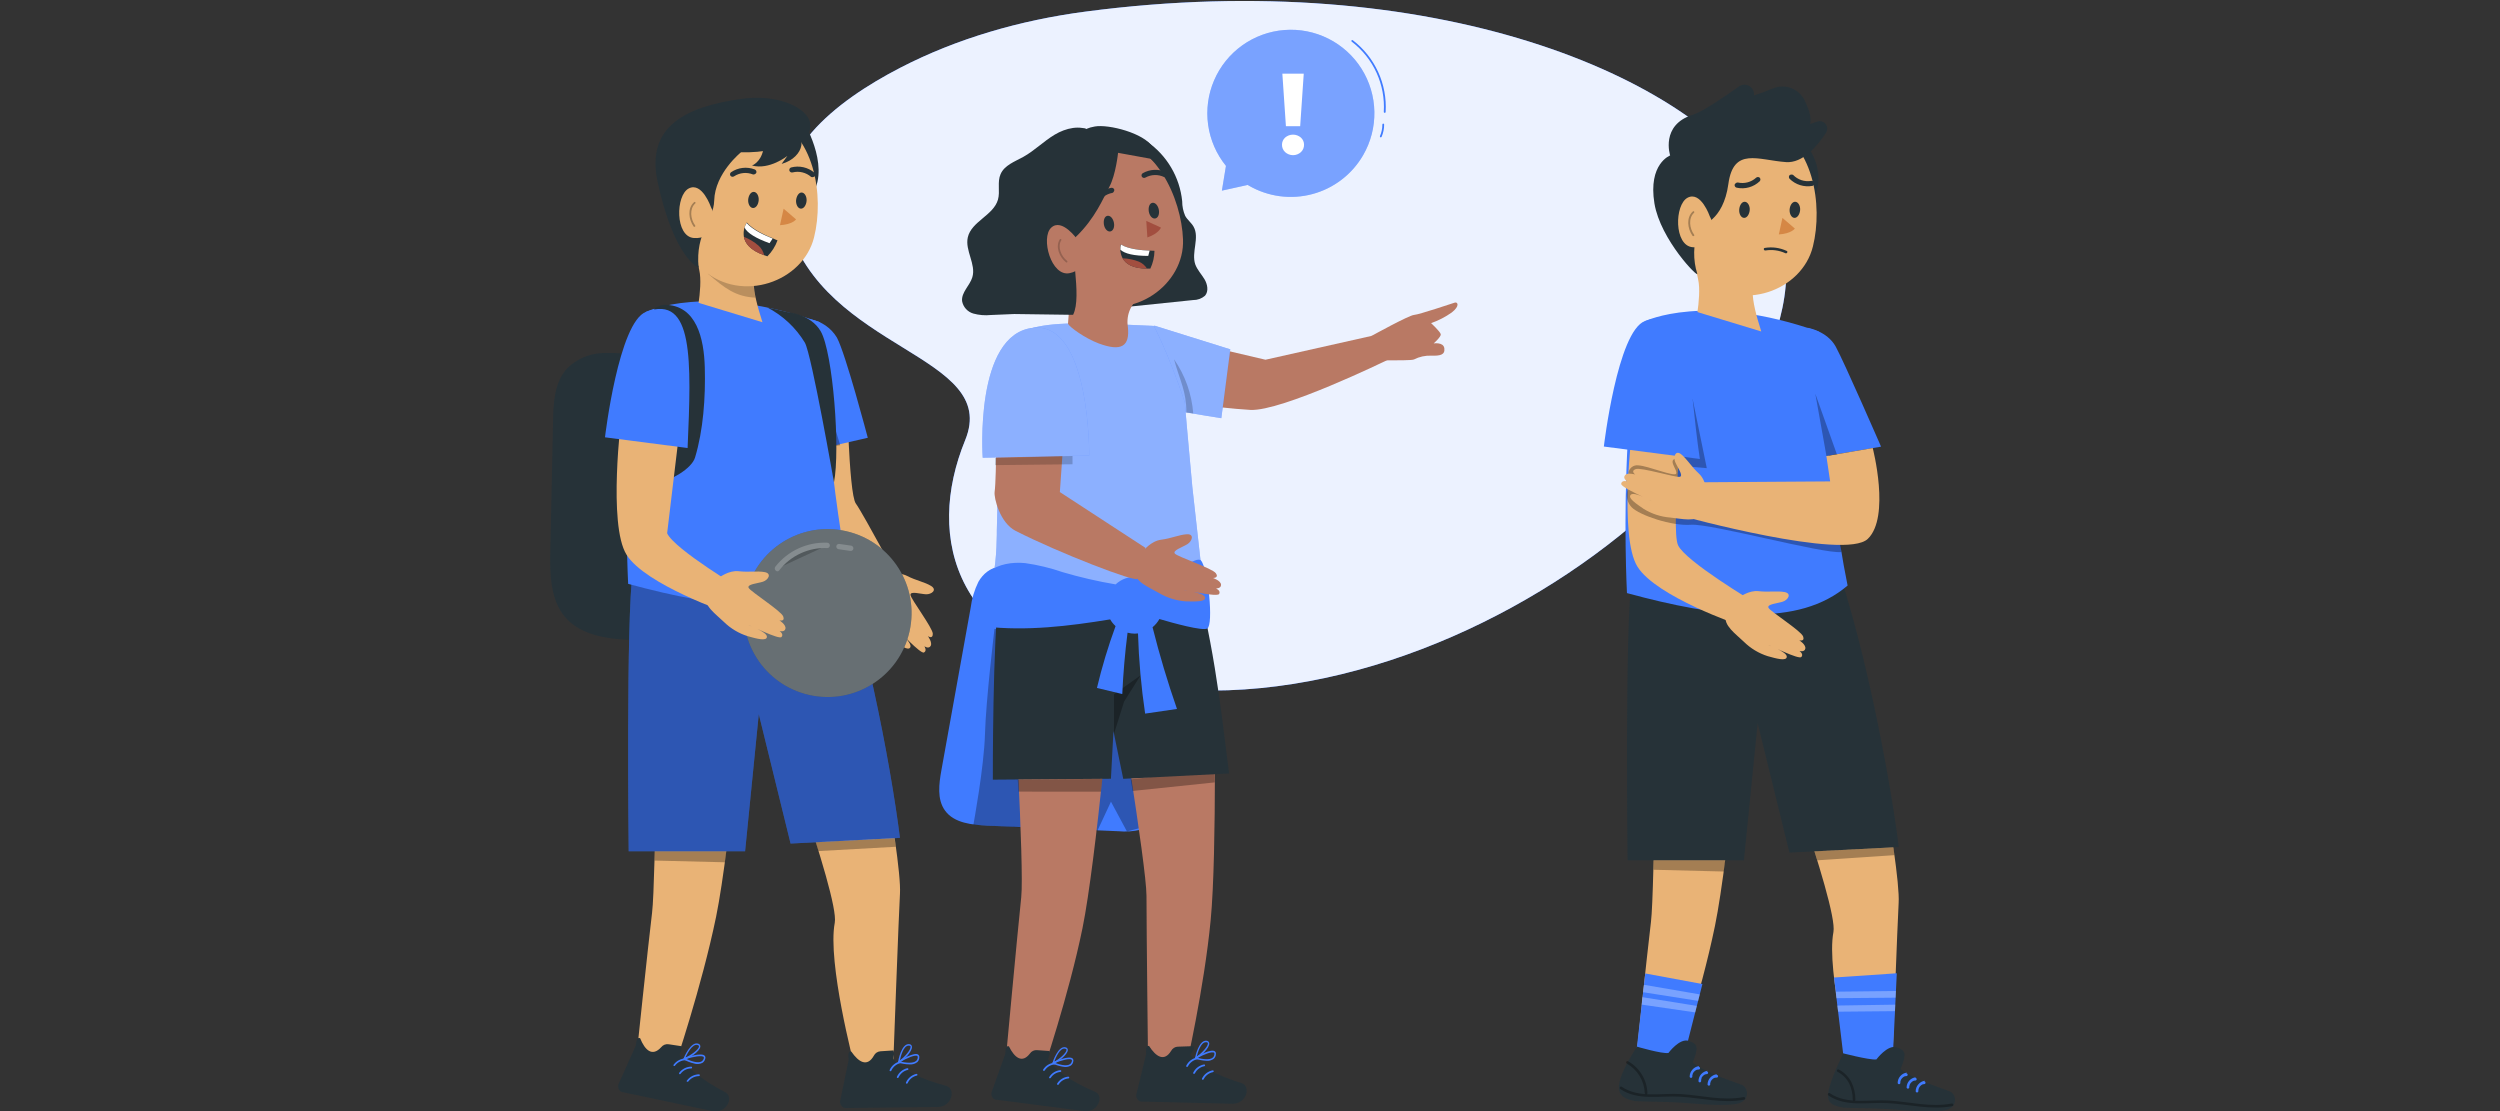 <svg width="252" height="112" viewBox="0 0 252 112" fill="none" xmlns="http://www.w3.org/2000/svg">
<rect x="0" y="0" width="252" height="112" fill="#333333" stroke="none"/>
<g clip-path="url(#clip0_28_1385)">
<path d="M109.401 1.172C102.801 2.041 96.439 3.895 90.793 6.806C84.143 10.233 77.341 15.576 79.354 22.562C83.06 35.46 100.839 35.696 97.29 44.368C93.269 54.191 95.965 65.713 114.007 68.92C148.28 75.003 189.699 39.393 178.064 19.823C170.821 7.65 144.44 -3.455 109.401 1.172Z" fill="#407BFF"/>
<path opacity="0.9" d="M109.401 1.172C102.801 2.041 96.439 3.895 90.793 6.806C84.143 10.233 77.341 15.576 79.354 22.562C83.06 35.46 100.839 35.696 97.29 44.368C93.269 54.191 95.965 65.713 114.007 68.92C148.28 75.003 189.699 39.393 178.064 19.823C170.821 7.65 144.44 -3.455 109.401 1.172Z" fill="white"/>
<path d="M137.404 15.642C138.173 14.314 138.565 12.801 138.537 11.267C138.509 9.732 138.063 8.234 137.245 6.935C136.428 5.636 135.271 4.585 133.899 3.896C132.528 3.207 130.994 2.906 129.464 3.026C127.934 3.145 126.465 3.68 125.217 4.574C123.969 5.467 122.989 6.685 122.383 8.095C121.777 9.505 121.568 11.053 121.778 12.574C121.988 14.094 122.61 15.528 123.577 16.721L123.167 19.216L125.773 18.64C125.814 18.663 125.854 18.689 125.892 18.716C126.85 19.27 127.907 19.63 129.004 19.776C130.101 19.921 131.216 19.849 132.285 19.564C133.354 19.279 134.356 18.785 135.234 18.112C136.113 17.439 136.85 16.6 137.404 15.642Z" fill="#407BFF"/>
<path d="M139.568 11.371C139.556 11.37 139.545 11.367 139.534 11.362C139.524 11.356 139.514 11.349 139.507 11.34C139.499 11.331 139.493 11.32 139.49 11.309C139.486 11.298 139.485 11.286 139.486 11.274C139.569 9.919 139.317 8.565 138.753 7.33C138.188 6.095 137.329 5.019 136.25 4.195C136.231 4.181 136.218 4.159 136.215 4.136C136.211 4.112 136.218 4.088 136.232 4.069C136.246 4.05 136.267 4.037 136.291 4.034C136.315 4.031 136.339 4.037 136.358 4.051C137.461 4.893 138.341 5.994 138.919 7.256C139.497 8.518 139.756 9.903 139.672 11.288C139.672 11.301 139.668 11.313 139.662 11.324C139.657 11.335 139.648 11.345 139.639 11.353C139.629 11.361 139.617 11.366 139.605 11.369C139.593 11.373 139.581 11.373 139.568 11.371Z" fill="#407BFF"/>
<path d="M139.18 13.845C139.168 13.848 139.156 13.848 139.144 13.845C139.123 13.835 139.106 13.817 139.097 13.795C139.089 13.773 139.089 13.748 139.097 13.726C139.26 13.354 139.344 12.953 139.342 12.547C139.342 12.523 139.351 12.5 139.368 12.483C139.385 12.466 139.408 12.457 139.432 12.457C139.456 12.457 139.478 12.466 139.495 12.483C139.512 12.5 139.522 12.523 139.522 12.547C139.524 12.977 139.436 13.404 139.263 13.798C139.255 13.813 139.243 13.825 139.228 13.834C139.214 13.842 139.197 13.846 139.18 13.845Z" fill="#407BFF"/>
<g opacity="0.3">
<path d="M137.404 15.642C138.173 14.314 138.565 12.801 138.537 11.267C138.509 9.732 138.063 8.234 137.245 6.935C136.428 5.636 135.271 4.585 133.899 3.896C132.528 3.207 130.994 2.906 129.464 3.026C127.934 3.145 126.465 3.68 125.217 4.574C123.969 5.467 122.989 6.685 122.383 8.095C121.777 9.505 121.568 11.053 121.778 12.574C121.988 14.094 122.61 15.528 123.577 16.721L123.167 19.216L125.773 18.64C125.814 18.663 125.854 18.689 125.892 18.716C126.85 19.27 127.907 19.63 129.004 19.776C130.101 19.921 131.216 19.849 132.285 19.564C133.354 19.279 134.356 18.785 135.234 18.112C136.113 17.439 136.85 16.6 137.404 15.642Z" fill="white"/>
</g>
<path d="M129.545 15.337C129.441 15.242 129.359 15.126 129.304 14.997C129.249 14.868 129.222 14.729 129.225 14.589C129.224 14.454 129.251 14.32 129.305 14.196C129.359 14.072 129.438 13.961 129.538 13.87C129.759 13.677 130.042 13.571 130.336 13.571C130.629 13.571 130.913 13.677 131.134 13.87C131.233 13.961 131.313 14.072 131.367 14.196C131.421 14.32 131.448 14.454 131.447 14.589C131.449 14.729 131.423 14.868 131.368 14.997C131.314 15.125 131.233 15.241 131.13 15.337C130.913 15.533 130.63 15.642 130.338 15.642C130.045 15.642 129.762 15.533 129.545 15.337ZM129.261 7.427H131.418L131.058 12.719H129.62L129.261 7.427Z" fill="white"/>
<path d="M187.428 65.955C187.453 66.034 191.624 87.289 191.383 91.028C191.282 92.545 190.703 108.213 190.703 108.213L186.774 108.274C186.774 108.274 184.049 97.931 184.811 93.944C185.314 91.305 177.699 70.769 177.696 70.751L187.428 65.955Z" fill="#E9B376"/>
<path d="M191.196 98.106L190.736 107.766L185.886 107.011L184.868 98.534L191.196 98.106Z" fill="#407BFF"/>
<path d="M196.523 110.007C194.963 109.439 192.777 108.702 191.58 107.753C192.216 106.21 192.094 105.865 191.177 105.57C190.261 105.275 189.139 106.793 189.139 106.793C188.42 106.882 185.335 106.048 185.784 106.178C183.588 110.916 183.937 111.294 185.813 111.65C187.442 111.725 188.222 111.682 190.275 111.794C191.533 111.869 194.01 112.135 195.75 111.966C197.491 111.797 197.232 110.262 196.523 110.007Z" fill="#263238"/>
<path opacity="0.3" d="M185.041 99.961L191.109 99.893L191.084 100.565L185.116 100.616L185.041 99.961Z" fill="white"/>
<path opacity="0.3" d="M185.188 101.359L191.041 101.27L191.009 101.924L185.281 101.978L185.188 101.359Z" fill="white"/>
<path d="M194.032 108.936C193.776 108.969 193.541 109.098 193.374 109.295C193.202 109.484 193.105 109.73 193.101 109.985C193.101 110.022 193.115 110.056 193.141 110.082C193.167 110.108 193.201 110.122 193.238 110.122C193.273 110.121 193.307 110.106 193.332 110.081C193.357 110.055 193.371 110.021 193.371 109.985C193.369 109.96 193.369 109.935 193.371 109.91C193.371 109.87 193.371 109.91 193.371 109.91C193.371 109.949 193.371 109.881 193.371 109.867C193.381 109.818 193.396 109.77 193.414 109.723V109.705C193.418 109.691 193.424 109.678 193.432 109.665L193.468 109.601L193.511 109.536C193.517 109.525 193.526 109.515 193.536 109.507C193.568 109.468 193.605 109.432 193.644 109.399L193.676 109.378L193.741 109.335L193.806 109.302H193.842L193.921 109.277H193.957H193.978C194.01 109.272 194.039 109.255 194.06 109.231C194.081 109.206 194.093 109.175 194.093 109.142C194.093 109.11 194.081 109.079 194.06 109.054C194.039 109.029 194.01 109.013 193.978 109.007L194.032 108.936Z" fill="#407BFF"/>
<path d="M193.112 108.586C192.858 108.617 192.623 108.739 192.453 108.929C192.282 109.12 192.187 109.366 192.184 109.622C192.189 109.654 192.206 109.683 192.23 109.704C192.255 109.725 192.286 109.736 192.319 109.736C192.351 109.736 192.383 109.725 192.407 109.704C192.432 109.683 192.448 109.654 192.454 109.622C192.452 109.597 192.452 109.571 192.454 109.546C192.454 109.507 192.454 109.546 192.454 109.546C192.452 109.532 192.452 109.518 192.454 109.503C192.464 109.454 192.479 109.406 192.497 109.359V109.341L192.518 109.302C192.528 109.278 192.54 109.255 192.554 109.234L192.598 109.172C192.608 109.165 192.616 109.155 192.623 109.144C192.659 109.108 192.695 109.072 192.734 109.039C192.767 109.014 192.774 109.007 192.734 109.039L192.767 109.018L192.828 108.978L192.896 108.942H192.932L193.007 108.921H193.047H193.065C193.101 108.92 193.135 108.905 193.161 108.88C193.186 108.854 193.201 108.82 193.202 108.784C193.202 108.719 193.14 108.64 193.065 108.651L193.112 108.586Z" fill="#407BFF"/>
<path d="M192.216 108.119C191.962 108.146 191.727 108.268 191.558 108.461C191.385 108.651 191.288 108.898 191.285 109.155C191.287 109.19 191.302 109.223 191.327 109.248C191.353 109.273 191.386 109.287 191.422 109.288C191.457 109.288 191.491 109.274 191.516 109.249C191.541 109.224 191.555 109.19 191.555 109.155C191.555 109.129 191.555 109.104 191.555 109.079C191.555 109.04 191.555 109.054 191.555 109.079C191.557 109.065 191.557 109.05 191.555 109.036C191.565 108.986 191.58 108.936 191.598 108.889C191.605 108.876 191.611 108.862 191.616 108.849L191.652 108.784L191.695 108.723L191.72 108.694C191.753 108.657 191.789 108.622 191.828 108.59L191.86 108.569L191.925 108.529L191.99 108.493H192.026L192.105 108.471H192.141H192.162C192.198 108.47 192.231 108.455 192.256 108.429C192.28 108.404 192.295 108.37 192.295 108.335C192.295 108.27 192.238 108.191 192.162 108.202L192.216 108.119Z" fill="#407BFF"/>
<path opacity="0.3" d="M196.729 111.236C194.633 111.639 192.544 111.074 190.448 110.934C188.46 110.801 186.213 111.387 184.444 110.194C184.3 110.096 184.163 110.33 184.307 110.427C186.083 111.624 188.284 111.082 190.282 111.193C192.461 111.315 194.618 111.912 196.801 111.499C196.973 111.466 196.901 111.204 196.729 111.236Z" fill="black"/>
<path opacity="0.3" d="M185.238 108.039C185.73 108.305 186.133 108.711 186.396 109.204C186.638 109.717 186.761 110.277 186.755 110.844C186.755 111.016 187.032 111.016 187.025 110.844C187.025 110.228 186.885 109.621 186.615 109.068C186.331 108.533 185.895 108.095 185.36 107.809C185.209 107.723 185.073 107.957 185.224 108.039H185.238Z" fill="black"/>
<path opacity="0.3" d="M190.962 86.199C190.962 86.148 190.854 85.415 190.854 85.415C190.854 85.415 182.895 85.803 182.895 85.811C182.895 85.818 183.179 86.72 183.179 86.72L190.962 86.199Z" fill="black"/>
<path d="M176.103 65.955C176.103 65.955 174.305 86.34 172.867 93.34C171.429 100.339 168.675 108.493 168.675 108.493L164.807 107.774C164.807 107.774 166.033 96.076 166.417 92.933C166.802 89.791 166.935 67.188 166.935 67.188L176.103 65.955Z" fill="#E9B376"/>
<path d="M169.592 107.091L171.407 99.962L171.605 99.192L165.842 98.124L164.907 106.361L169.592 107.091Z" fill="#407BFF"/>
<path d="M175.564 109.352C174.003 108.787 171.818 108.05 170.62 107.101C171.257 105.555 171.131 105.214 170.214 104.919C169.297 104.624 168.179 106.138 168.179 106.138C167.55 106.253 165.005 105.501 165.005 105.501C162.24 109.862 162.977 110.643 164.854 110.998C166.482 111.074 167.262 111.027 169.312 111.139C170.57 111.214 173.051 111.498 174.787 111.315C176.524 111.131 176.254 109.611 175.564 109.352Z" fill="#263238"/>
<path opacity="0.3" d="M165.713 99.268L171.339 100.235L171.174 100.889L165.626 100.015L165.713 99.268Z" fill="white"/>
<path opacity="0.3" d="M165.55 100.515L171.044 101.395L170.879 102.05L165.468 101.262L165.55 100.515Z" fill="white"/>
<path d="M173.047 108.284C172.793 108.315 172.559 108.437 172.388 108.627C172.217 108.818 172.122 109.064 172.119 109.32C172.124 109.352 172.141 109.381 172.166 109.402C172.19 109.423 172.222 109.434 172.254 109.434C172.286 109.434 172.318 109.423 172.342 109.402C172.367 109.381 172.384 109.352 172.389 109.32C172.387 109.294 172.387 109.269 172.389 109.244C172.389 109.205 172.389 109.244 172.389 109.244C172.387 109.23 172.387 109.215 172.389 109.201C172.399 109.152 172.414 109.104 172.432 109.057V109.039L172.453 109C172.464 108.976 172.476 108.953 172.489 108.931L172.533 108.87L172.554 108.841C172.59 108.805 172.626 108.77 172.666 108.737C172.698 108.712 172.705 108.705 172.666 108.737L172.698 108.716L172.759 108.676L172.827 108.644H172.863L172.942 108.622H172.978H173.047C173.083 108.621 173.117 108.607 173.142 108.581C173.168 108.556 173.182 108.521 173.183 108.486C173.183 108.421 173.122 108.342 173.047 108.352V108.284Z" fill="#407BFF"/>
<path d="M172.134 107.932C171.881 107.964 171.647 108.086 171.477 108.276C171.307 108.466 171.211 108.712 171.207 108.967C171.207 109.003 171.22 109.037 171.245 109.062C171.27 109.088 171.304 109.103 171.34 109.104C171.376 109.103 171.41 109.088 171.435 109.063C171.461 109.037 171.475 109.003 171.476 108.967V108.892C171.474 108.877 171.474 108.863 171.476 108.848C171.484 108.799 171.498 108.751 171.516 108.705V108.687C171.518 108.674 171.518 108.66 171.516 108.647L171.555 108.582C171.566 108.56 171.581 108.539 171.598 108.521L171.624 108.492C171.657 108.455 171.693 108.42 171.731 108.388L171.76 108.367L171.825 108.327L171.893 108.291H171.926L172.005 108.27H172.044C172.08 108.27 172.114 108.256 172.14 108.231C172.165 108.206 172.18 108.172 172.181 108.137C172.181 108.072 172.12 107.993 172.044 108L172.134 107.932Z" fill="#407BFF"/>
<path d="M171.25 107.465C170.993 107.499 170.759 107.627 170.592 107.824C170.419 108.014 170.322 108.259 170.318 108.515C170.318 108.551 170.333 108.586 170.358 108.611C170.384 108.637 170.419 108.651 170.455 108.651C170.491 108.65 170.524 108.636 170.549 108.61C170.574 108.584 170.588 108.55 170.588 108.515C170.586 108.49 170.586 108.464 170.588 108.439C170.588 108.403 170.588 108.439 170.588 108.439C170.588 108.475 170.588 108.41 170.588 108.396C170.599 108.347 170.613 108.299 170.631 108.252V108.234C170.636 108.22 170.642 108.207 170.649 108.195L170.685 108.13L170.728 108.065C170.735 108.054 170.743 108.044 170.753 108.036C170.785 107.997 170.821 107.962 170.861 107.932C170.861 107.932 170.894 107.907 170.861 107.932L170.894 107.911L170.958 107.871L171.023 107.835H171.059L171.138 107.81H171.174H171.25C171.282 107.805 171.311 107.788 171.332 107.764C171.353 107.739 171.364 107.708 171.364 107.675C171.364 107.643 171.353 107.611 171.332 107.587C171.311 107.562 171.282 107.546 171.25 107.54V107.465Z" fill="#407BFF"/>
<path opacity="0.3" d="M175.751 110.586C173.655 110.988 171.562 110.424 169.47 110.284C167.478 110.151 165.235 110.737 163.466 109.543C163.322 109.446 163.185 109.68 163.329 109.777C165.105 110.974 167.305 110.431 169.304 110.543C171.483 110.665 173.64 111.262 175.823 110.845C175.995 110.812 175.92 110.553 175.751 110.586Z" fill="black"/>
<path opacity="0.3" d="M163.976 107.206C164.508 107.506 164.955 107.937 165.273 108.459C165.59 108.981 165.769 109.576 165.792 110.186C165.792 110.359 166.069 110.359 166.062 110.186C166.038 109.528 165.847 108.887 165.505 108.324C165.163 107.762 164.683 107.296 164.109 106.972C163.958 106.889 163.822 107.123 163.976 107.206Z" fill="black"/>
<path opacity="0.3" d="M173.766 87.849C173.766 87.798 173.917 86.72 173.917 86.72C173.917 86.72 166.676 86.72 166.68 86.72V87.672L173.766 87.849Z" fill="black"/>
<path d="M184.397 54.906C187.604 63.175 190.452 77.786 191.397 85.386L180.374 85.943L177.171 72.892L175.787 86.72H164.059C164.059 86.72 163.771 63.149 164.483 58.375C165.195 53.6 167.198 53.752 167.198 53.752L184.397 54.906Z" fill="#263238"/>
<path d="M186.238 59.022C181.295 63.264 173.176 62.283 163.998 59.784C163.998 59.784 163.61 52.414 164.088 44.296C164.242 41.65 164.465 38.734 164.807 35.667C164.911 34.643 165.048 33.082 165.828 32.374C165.828 32.374 171.922 29.401 183.333 33.431C183.322 33.413 184.106 48.603 186.238 59.022Z" fill="#407BFF"/>
<path opacity="0.3" d="M170.62 40.237L172.044 47.191L165.378 46.615V45.493L170.62 40.237Z" fill="black"/>
<path d="M170.091 24.292C170.579 25.543 170.941 26.841 171.17 28.164C171.382 29.063 171.238 30.544 171.102 31.457L177.537 33.413C176.502 30.156 176.121 28.049 177.897 26.676C180.302 24.767 170.091 24.292 170.091 24.292Z" fill="#E9B376"/>
<path d="M182.254 14.851C182.254 14.851 184.347 17.483 182.636 20.398C180.924 23.314 177.994 16.002 177.994 16.002L182.254 14.851Z" fill="#263238"/>
<path d="M168.589 18.806C169.002 23.279 168.984 25.914 171.58 28.154C175.481 31.523 181.646 29.333 182.743 24.835C183.753 20.794 182.901 14.168 177.933 12.496C172.964 10.825 168.179 14.348 168.589 18.806Z" fill="#E9B376"/>
<path d="M175.312 21.122C175.283 21.571 175.502 21.952 175.801 21.963C176.099 21.974 176.336 21.603 176.372 21.179C176.408 20.755 176.174 20.352 175.88 20.338C175.585 20.323 175.348 20.676 175.312 21.122Z" fill="#263238"/>
<path d="M180.392 21.125C180.367 21.571 180.59 21.952 180.881 21.963C181.172 21.973 181.42 21.603 181.453 21.175C181.485 20.747 181.259 20.355 180.967 20.338C180.676 20.32 180.424 20.675 180.392 21.125Z" fill="#263238"/>
<path d="M174.945 18.483C174.902 18.516 174.869 18.561 174.851 18.612C174.845 18.647 174.846 18.682 174.853 18.716C174.861 18.75 174.875 18.783 174.895 18.812C174.915 18.84 174.941 18.865 174.97 18.884C175 18.903 175.033 18.915 175.067 18.922C175.476 19.01 175.901 18.997 176.304 18.883C176.707 18.77 177.076 18.559 177.379 18.271C177.425 18.222 177.45 18.158 177.45 18.091C177.45 18.024 177.425 17.96 177.379 17.911C177.329 17.868 177.265 17.844 177.199 17.844C177.133 17.844 177.069 17.868 177.019 17.911C176.772 18.136 176.474 18.297 176.151 18.381C175.828 18.465 175.489 18.469 175.164 18.393C175.123 18.391 175.082 18.398 175.045 18.414C175.007 18.429 174.973 18.453 174.945 18.483Z" fill="#263238"/>
<path d="M180.536 17.598C180.482 17.606 180.432 17.627 180.388 17.66C180.344 17.709 180.32 17.773 180.32 17.839C180.32 17.906 180.344 17.97 180.388 18.019C180.686 18.316 181.05 18.536 181.451 18.661C181.851 18.786 182.276 18.813 182.689 18.738C182.723 18.731 182.754 18.717 182.782 18.698C182.81 18.678 182.834 18.653 182.853 18.625C182.871 18.596 182.883 18.564 182.889 18.53C182.895 18.497 182.895 18.462 182.887 18.429C182.869 18.363 182.826 18.306 182.767 18.27C182.708 18.234 182.638 18.221 182.571 18.235C182.241 18.289 181.903 18.263 181.586 18.159C181.268 18.054 180.981 17.874 180.748 17.634C180.717 17.614 180.682 17.601 180.646 17.595C180.609 17.588 180.572 17.59 180.536 17.598Z" fill="#263238"/>
<path d="M179.669 21.962L180.924 23.041C180.924 23.041 180.564 23.555 179.306 23.631L179.669 21.962Z" fill="#D58745"/>
<path d="M168.351 15.671C168.351 15.671 167.341 12.59 170.649 11.562C171.641 11.256 173.902 9.703 175.276 8.722C175.426 8.612 175.606 8.549 175.792 8.539C175.978 8.529 176.163 8.574 176.324 8.667C176.485 8.76 176.616 8.898 176.701 9.064C176.785 9.23 176.82 9.417 176.8 9.602V9.62C177.462 9.409 178.112 9.17 178.752 8.901C179.333 8.665 179.982 8.66 180.567 8.886C181.152 9.111 181.63 9.551 181.902 10.117C182.326 10.972 182.646 11.914 182.455 12.504L183.174 12.256C183.324 12.203 183.486 12.198 183.638 12.243C183.79 12.287 183.925 12.378 184.023 12.502C184.12 12.627 184.177 12.779 184.184 12.937C184.191 13.095 184.149 13.252 184.062 13.384C183.153 14.78 181.7 16.462 180.029 16.34C177.203 16.139 174.733 14.794 174.219 18.547C173.705 22.301 171.436 22.757 171.436 22.757L171.188 23.311C170.641 24.526 170.663 26.306 171.08 27.571C171.26 28.129 167.373 24.17 166.766 20.503C166.115 16.498 168.351 15.671 168.351 15.671Z" fill="#263238"/>
<path d="M172.346 21.804C172.346 21.804 171.461 19.237 170.12 19.924C168.779 20.611 168.722 24.777 170.631 24.921C172.54 25.065 173.108 23.192 172.346 21.804Z" fill="#E9B376"/>
<path opacity="0.3" d="M170.671 23.8C170.656 23.8 170.642 23.796 170.63 23.789C170.617 23.782 170.607 23.772 170.599 23.76C170.092 23.041 169.962 21.923 170.635 21.316C170.643 21.307 170.653 21.3 170.664 21.295C170.675 21.291 170.687 21.288 170.699 21.288C170.712 21.288 170.723 21.291 170.735 21.295C170.746 21.3 170.756 21.307 170.764 21.316C170.781 21.333 170.79 21.356 170.79 21.38C170.79 21.404 170.781 21.428 170.764 21.445C170.182 21.97 170.29 23.009 170.764 23.652C170.781 23.669 170.79 23.692 170.79 23.715C170.79 23.739 170.781 23.762 170.764 23.778C170.751 23.789 170.736 23.796 170.72 23.8C170.704 23.804 170.687 23.804 170.671 23.8Z" fill="black"/>
<path d="M180.1 25.292C179.411 24.97 178.64 24.864 177.889 24.99C177.717 25.019 177.789 25.278 177.958 25.249C178.639 25.138 179.337 25.234 179.964 25.523C180.122 25.598 180.258 25.364 180.1 25.292Z" fill="#263238"/>
<path d="M169.711 40.536C169.711 40.536 168.413 53.328 169.143 54.949C169.872 56.57 176.862 60.73 176.862 60.73L175.337 63.013C175.337 63.013 166.939 60.155 165.051 57.113C163.164 54.072 164.537 43.16 164.537 43.16L169.711 40.536Z" fill="#E9B376"/>
<path d="M165.817 32.356C170.613 30.591 170.153 38.447 171.346 46.266L161.668 45.012C161.668 45.012 163.034 33.385 165.817 32.356Z" fill="#407BFF"/>
<path d="M175.283 60.241C175.283 60.241 176.258 59.472 177.272 59.591C178.285 59.709 179.137 59.54 179.885 59.68C180.633 59.821 180.245 60.471 179.706 60.648C179.166 60.824 178.073 60.896 178.267 61.27C178.462 61.643 181.539 63.585 181.751 64.146C181.963 64.707 181.363 64.538 181.363 64.538C181.363 64.538 182.05 64.976 181.978 65.372C181.906 65.767 181.388 65.62 181.388 65.62C181.388 65.62 181.841 65.929 181.579 66.224C181.316 66.519 178.379 65.012 178.228 65.023C178.228 65.023 180.108 65.688 180.108 66.188C180.108 66.688 179.03 66.375 178.185 66.141C177.278 65.853 176.453 65.354 175.776 64.685C174.971 63.905 173.673 63.02 173.978 62.025C174.253 61.328 174.702 60.714 175.283 60.241Z" fill="#E9B376"/>
<path d="M182.214 33.04C182.214 33.04 184.174 33.363 185.04 34.938C185.907 36.513 189.61 45.023 189.61 45.023L184.095 45.968L182.214 33.04Z" fill="#407BFF"/>
<path opacity="0.3" d="M164.077 49.312C163.969 49.624 163.95 49.96 164.021 50.283C164.092 50.606 164.251 50.903 164.48 51.142C165.278 51.94 168.517 53.047 170.458 52.896C172.4 52.745 183.761 55.848 185.616 55.65L185.407 53.112L164.077 49.312Z" fill="black"/>
<path opacity="0.3" d="M164.142 47.751C164.146 47.626 164.176 47.504 164.231 47.391C164.287 47.279 164.365 47.179 164.462 47.1C164.558 47.02 164.671 46.962 164.792 46.929C164.913 46.897 165.039 46.89 165.163 46.91C166.159 46.975 168.758 48.075 168.952 47.751C169.146 47.428 168.208 46.522 168.787 46.267C169.365 46.011 170.584 48.621 170.584 48.621L169.398 49.312L164.142 47.751Z" fill="black"/>
<path d="M172.041 49.664C172.041 49.664 171.997 48.424 171.242 47.73C170.487 47.036 170.07 46.292 169.477 45.803C168.884 45.314 168.647 46.051 168.859 46.569C169.071 47.087 169.732 47.971 169.323 48.064C168.913 48.158 165.433 47.087 164.879 47.284C164.325 47.482 164.836 47.831 164.836 47.831C164.836 47.831 164.052 47.597 163.8 47.906C163.549 48.215 163.998 48.514 163.998 48.514C163.998 48.514 163.466 48.374 163.416 48.762C163.365 49.15 166.414 50.405 166.504 50.531C166.504 50.531 164.778 49.531 164.397 49.858C164.016 50.186 164.947 50.79 165.684 51.297C166.498 51.799 167.42 52.098 168.373 52.17C169.492 52.278 171.005 52.688 171.559 51.811C171.902 51.149 172.068 50.409 172.041 49.664Z" fill="#E9B376"/>
<path d="M188.772 45.166C188.772 45.166 190.57 52.116 188.272 54.32C185.975 56.524 169.559 52.023 169.559 52.023L170.458 48.621L184.479 48.525L184.098 45.968L188.772 45.166Z" fill="#E9B376"/>
<path opacity="0.3" d="M184.106 45.968L182.984 39.69L185.163 45.809L184.106 45.968Z" fill="black"/>
<path d="M119.517 79.612H106.283V79.702H119.517V79.612Z" fill="#E0E0E0"/>
<path d="M104.277 24.745C105.653 24.745 106.769 23.63 106.769 22.254C106.769 20.878 105.653 19.762 104.277 19.762C102.901 19.762 101.786 20.878 101.786 22.254C101.786 23.63 102.901 24.745 104.277 24.745Z" fill="#E0E0E0"/>
<path d="M116.62 33.694L127.56 36.261L138.346 33.838L139.784 36.322C139.784 36.322 129.192 41.485 126.039 41.319C122.886 41.154 113.621 39.917 113.621 39.917L116.62 33.694Z" fill="#B97964"/>
<path d="M138.292 33.838C138.292 33.838 142.016 31.781 142.534 31.745C143.052 31.709 146.367 30.588 146.647 30.502C146.927 30.415 147.194 30.832 146.341 31.494C145.699 31.95 144.996 32.313 144.253 32.572C144.253 32.572 145.198 33.446 145.231 33.701C145.263 33.956 144.511 34.618 144.511 34.618C144.511 34.618 145.507 34.456 145.59 35.114C145.673 35.772 145.159 35.876 144.289 35.851C143.682 35.823 143.079 35.953 142.538 36.229C142.311 36.337 141.056 36.315 139.28 36.329C137.504 36.344 138.256 33.654 138.292 33.838Z" fill="#B97964"/>
<path d="M116.213 79.861C113.585 72.875 115.883 64.541 112.37 57.955L100.783 57.146C99.869 57.185 99.075 57.847 98.626 58.645C98.219 59.468 97.954 60.352 97.842 61.263L94.897 77.617C94.649 79.005 94.433 80.565 95.257 81.705C96.181 82.978 97.971 83.143 99.542 83.226L112.719 83.787C113.48 83.862 114.248 83.809 114.991 83.629C115.362 83.535 115.705 83.35 115.986 83.091C116.268 82.832 116.481 82.506 116.605 82.144C116.828 81.385 116.49 80.598 116.213 79.861Z" fill="#407BFF"/>
<path opacity="0.3" d="M100.243 63.394C100.243 63.394 99.377 70.613 99.287 73.968C99.197 77.322 98.115 83.146 98.115 83.146L110.587 83.811L111.985 80.809L113.596 83.811L115.85 83.211L113.891 70.477L106.06 63.858L100.243 63.394Z" fill="black"/>
<path d="M112.237 67.054C112.237 67.054 110.5 86.781 109.116 93.558C107.732 100.335 105.054 108.227 105.054 108.227L101.311 107.544C101.311 107.544 102.58 93.817 102.94 90.452C103.263 87.403 102.084 67.669 102.084 67.669L112.237 67.054Z" fill="#B97964"/>
<path opacity="0.3" d="M110.979 79.799L111.119 78.505L102.588 78.613L102.667 79.796L110.979 79.799Z" fill="black"/>
<path d="M105.794 105.944L104.518 105.854C104.382 105.843 104.246 105.869 104.124 105.929C104.001 105.988 103.897 106.079 103.821 106.192C103.03 107.224 102.271 106.627 101.699 105.473C101.261 105.347 101.383 106.091 101.322 106.264L99.984 110.01C99.925 110.148 99.915 110.303 99.958 110.448C100.001 110.592 100.093 110.717 100.218 110.801C100.261 110.823 100.307 110.836 100.355 110.84L104.065 111.322L109.264 111.995C110.68 112.178 111.317 110.488 110.414 110.071C107.898 108.992 106.384 107.889 105.694 106.835C105.568 106.648 105.888 106.487 105.794 105.944Z" fill="#263238"/>
<path d="M107.94 107.411C108.009 107.358 108.067 107.292 108.11 107.217C108.153 107.141 108.181 107.058 108.192 106.972C108.203 106.927 108.203 106.879 108.193 106.834C108.182 106.788 108.161 106.745 108.131 106.71C107.818 106.35 106.305 106.997 106.136 107.069C106.126 107.073 106.117 107.078 106.109 107.086C106.102 107.093 106.096 107.102 106.092 107.112C106.084 107.13 106.081 107.15 106.086 107.169C106.09 107.188 106.102 107.205 106.118 107.217C106.447 107.364 106.794 107.468 107.149 107.526C107.418 107.59 107.701 107.549 107.94 107.411ZM108.027 106.832C108.039 106.847 108.048 106.865 108.052 106.885C108.055 106.904 108.054 106.924 108.048 106.943C108.029 107.069 107.964 107.183 107.865 107.263C107.505 107.522 106.754 107.292 106.351 107.141C106.977 106.893 107.854 106.634 108.027 106.832Z" fill="#407BFF"/>
<path d="M106.175 107.245C106.628 107.076 107.613 106.318 107.639 105.847C107.641 105.781 107.62 105.717 107.579 105.666C107.538 105.616 107.48 105.581 107.416 105.57C106.661 105.361 106.103 107.062 106.093 107.137C106.086 107.15 106.083 107.164 106.083 107.179C106.083 107.193 106.086 107.207 106.093 107.22C106.108 107.226 106.124 107.226 106.139 107.22L106.175 107.245ZM107.373 105.71C107.513 105.746 107.506 105.811 107.502 105.836C107.502 106.124 106.783 106.767 106.269 107.012C106.42 106.616 106.833 105.635 107.322 105.699L107.373 105.71Z" fill="#407BFF"/>
<path d="M105.226 107.936C105.21 107.941 105.192 107.941 105.176 107.936C105.166 107.93 105.157 107.921 105.151 107.912C105.144 107.902 105.139 107.891 105.137 107.88C105.135 107.869 105.135 107.857 105.137 107.845C105.139 107.834 105.144 107.823 105.151 107.814C105.271 107.618 105.436 107.454 105.631 107.334C105.827 107.213 106.047 107.14 106.276 107.12C106.299 107.12 106.322 107.128 106.34 107.144C106.357 107.16 106.368 107.182 106.369 107.206C106.37 107.218 106.369 107.23 106.365 107.241C106.361 107.252 106.355 107.263 106.347 107.272C106.339 107.28 106.329 107.287 106.318 107.292C106.307 107.297 106.295 107.299 106.283 107.299C106.083 107.319 105.89 107.384 105.72 107.491C105.549 107.598 105.406 107.743 105.302 107.914C105.291 107.923 105.279 107.93 105.266 107.933C105.253 107.937 105.239 107.938 105.226 107.936Z" fill="#407BFF"/>
<path d="M105.838 108.687C105.821 108.691 105.804 108.691 105.787 108.687C105.778 108.68 105.769 108.671 105.763 108.661C105.757 108.651 105.752 108.64 105.75 108.628C105.748 108.617 105.749 108.605 105.751 108.593C105.754 108.581 105.759 108.571 105.766 108.561C105.887 108.366 106.051 108.202 106.247 108.082C106.442 107.963 106.663 107.89 106.891 107.871C106.915 107.871 106.938 107.88 106.955 107.897C106.971 107.914 106.981 107.937 106.981 107.96C106.981 107.984 106.971 108.007 106.955 108.024C106.938 108.041 106.915 108.05 106.891 108.05C106.691 108.069 106.497 108.134 106.326 108.24C106.156 108.346 106.012 108.49 105.906 108.662C105.897 108.67 105.886 108.677 105.874 108.681C105.863 108.685 105.85 108.687 105.838 108.687Z" fill="#407BFF"/>
<path d="M106.635 109.359C106.617 109.358 106.6 109.352 106.585 109.342C106.566 109.328 106.552 109.308 106.548 109.285C106.543 109.263 106.547 109.239 106.56 109.219C106.681 109.024 106.846 108.859 107.042 108.739C107.238 108.618 107.46 108.545 107.689 108.525C107.712 108.526 107.734 108.535 107.752 108.551C107.769 108.567 107.78 108.588 107.782 108.612C107.783 108.623 107.781 108.635 107.777 108.646C107.773 108.657 107.766 108.668 107.758 108.676C107.75 108.685 107.741 108.692 107.73 108.697C107.719 108.702 107.708 108.705 107.696 108.705C107.495 108.724 107.302 108.79 107.131 108.897C106.96 109.003 106.816 109.148 106.711 109.32C106.702 109.332 106.691 109.342 106.678 109.349C106.665 109.356 106.65 109.359 106.635 109.359Z" fill="#407BFF"/>
<path d="M122.397 68.471C122.397 68.471 122.695 85.854 122.037 92.738C121.379 99.623 119.521 107.749 119.521 107.749L115.728 107.461C115.728 107.461 115.566 93.684 115.566 90.301C115.566 87.234 112.33 67.73 112.33 67.73L122.397 68.471Z" fill="#B97964"/>
<path opacity="0.3" d="M122.444 78.865V77.563L113.973 78.559L114.174 79.727L122.444 78.865Z" fill="black"/>
<path d="M120.326 105.451L118.723 105.505C118.585 105.509 118.45 105.55 118.332 105.623C118.215 105.697 118.119 105.8 118.054 105.922C117.36 107.055 116.523 106.53 115.825 105.433C115.365 105.354 115.566 106.095 115.523 106.274L114.563 110.229C114.517 110.377 114.524 110.535 114.583 110.678C114.643 110.821 114.75 110.938 114.887 111.009C114.933 111.028 114.981 111.038 115.031 111.038L118.849 111.128L124.202 111.257C125.662 111.29 126.126 109.51 125.166 109.183C122.48 108.367 120.851 107.385 120.024 106.382C119.873 106.199 120.485 105.99 120.326 105.451Z" fill="#263238"/>
<path d="M122.354 106.721C122.419 106.66 122.471 106.587 122.507 106.506C122.543 106.425 122.562 106.338 122.563 106.25C122.57 106.202 122.567 106.153 122.552 106.108C122.537 106.062 122.511 106.021 122.476 105.987C122.117 105.656 120.654 106.472 120.488 106.57C120.478 106.574 120.469 106.581 120.463 106.59C120.456 106.599 120.451 106.609 120.449 106.62C120.442 106.639 120.442 106.659 120.449 106.678C120.455 106.697 120.468 106.713 120.485 106.724C120.834 106.835 121.197 106.903 121.563 106.925C121.844 106.964 122.128 106.89 122.354 106.721ZM122.383 106.124C122.397 106.138 122.407 106.156 122.413 106.175C122.419 106.195 122.42 106.215 122.415 106.235C122.413 106.37 122.359 106.499 122.264 106.595C121.93 106.897 121.139 106.742 120.715 106.634C121.333 106.3 122.196 105.944 122.394 106.124H122.383Z" fill="#407BFF"/>
<path d="M120.556 106.742C120.998 106.523 121.93 105.645 121.894 105.167C121.889 105.101 121.861 105.038 121.814 104.99C121.768 104.943 121.705 104.914 121.638 104.908C120.847 104.775 120.463 106.566 120.463 106.641C120.456 106.655 120.452 106.669 120.452 106.684C120.452 106.699 120.456 106.714 120.463 106.728H120.509L120.556 106.742ZM121.606 105.056C121.753 105.077 121.753 105.146 121.753 105.171C121.786 105.462 121.106 106.192 120.628 106.498C120.736 106.08 121.052 105.038 121.556 105.059L121.606 105.056Z" fill="#407BFF"/>
<path d="M119.654 107.54C119.641 107.544 119.627 107.544 119.614 107.54C119.604 107.535 119.594 107.528 119.586 107.52C119.579 107.511 119.573 107.501 119.569 107.49C119.565 107.478 119.564 107.467 119.565 107.455C119.566 107.443 119.569 107.432 119.575 107.422C119.678 107.21 119.829 107.025 120.016 106.882C120.204 106.74 120.422 106.642 120.653 106.598C120.676 106.595 120.7 106.602 120.719 106.616C120.738 106.63 120.75 106.651 120.754 106.674C120.757 106.698 120.751 106.722 120.737 106.741C120.723 106.761 120.702 106.774 120.678 106.778C120.477 106.818 120.288 106.903 120.125 107.028C119.962 107.153 119.831 107.313 119.74 107.497C119.732 107.513 119.719 107.525 119.704 107.533C119.688 107.54 119.671 107.543 119.654 107.54Z" fill="#407BFF"/>
<path d="M120.359 108.241C120.344 108.245 120.33 108.245 120.316 108.241C120.305 108.236 120.295 108.229 120.287 108.22C120.28 108.21 120.274 108.2 120.271 108.188C120.267 108.177 120.266 108.165 120.268 108.153C120.269 108.141 120.273 108.129 120.28 108.119C120.383 107.908 120.534 107.723 120.721 107.581C120.909 107.439 121.127 107.342 121.358 107.299C121.37 107.296 121.383 107.295 121.396 107.297C121.409 107.299 121.421 107.303 121.432 107.31C121.443 107.317 121.452 107.326 121.459 107.337C121.466 107.348 121.47 107.36 121.472 107.373C121.474 107.386 121.473 107.399 121.47 107.411C121.466 107.424 121.46 107.435 121.451 107.445C121.443 107.454 121.432 107.462 121.421 107.468C121.409 107.473 121.396 107.476 121.383 107.476C121.183 107.515 120.994 107.601 120.832 107.726C120.669 107.85 120.538 108.011 120.449 108.195C120.44 108.211 120.427 108.224 120.411 108.232C120.395 108.24 120.377 108.244 120.359 108.241Z" fill="#407BFF"/>
<path d="M121.239 108.838H121.196C121.176 108.826 121.161 108.807 121.154 108.784C121.148 108.761 121.15 108.737 121.16 108.716C121.264 108.504 121.415 108.319 121.602 108.176C121.789 108.033 122.007 107.936 122.239 107.892C122.263 107.889 122.288 107.896 122.307 107.911C122.327 107.925 122.34 107.947 122.343 107.971C122.346 107.995 122.34 108.018 122.326 108.037C122.312 108.056 122.291 108.069 122.268 108.072C122.066 108.111 121.877 108.197 121.714 108.321C121.551 108.446 121.419 108.607 121.329 108.791C121.321 108.807 121.308 108.821 121.292 108.829C121.276 108.838 121.257 108.841 121.239 108.838Z" fill="#407BFF"/>
<path d="M120.01 56.294C122.261 64.203 122.976 70.61 123.893 77.966L113.222 78.505L112.237 73.702L111.982 78.498L100.078 78.591C100.078 78.591 100.042 64.272 100.732 59.655C101.423 55.039 103.36 55.19 103.36 55.19L120.01 56.294Z" fill="#263238"/>
<path opacity="0.3" d="M112.291 69.981V73.968L113.312 70.714L114.973 68.075L112.291 69.981Z" fill="black"/>
<path d="M116.368 32.824L124.011 35.212L123.109 42.154C123.109 42.154 113.261 40.579 111.604 40.13C109.947 39.68 116.368 32.824 116.368 32.824Z" fill="#407BFF"/>
<path opacity="0.4" d="M116.368 32.824L124.011 35.212L123.109 42.154C123.109 42.154 113.261 40.579 111.604 40.13C109.947 39.68 116.368 32.824 116.368 32.824Z" fill="white"/>
<path d="M100.063 58.296C100.516 56.444 100.481 53.407 100.481 53.407C100.614 46.622 100.916 39.457 101.218 37.113C101.336 36.196 101.775 33.661 104.173 33.036C106.571 32.41 110.055 32.55 116.303 32.852C116.303 32.852 117.741 35.506 119.42 40.518C119.42 40.518 119.873 45.742 120.19 49.114L121.045 56.772C119.668 58.835 112.287 60.291 100.063 58.296Z" fill="#407BFF"/>
<path opacity="0.4" d="M100.063 58.296C100.516 56.444 100.481 53.407 100.481 53.407C100.614 46.622 100.916 39.457 101.218 37.113C101.336 36.196 101.775 33.661 104.173 33.036C106.571 32.41 110.055 32.55 116.303 32.852C116.303 32.852 117.741 35.506 119.42 40.518C119.42 40.518 119.873 45.742 120.19 49.114L121.045 56.772C119.668 58.835 112.287 60.291 100.063 58.296Z" fill="white"/>
<path opacity="0.2" d="M119.589 41.603C119.589 39.414 118.963 38.472 118.338 36.21C119.462 37.828 120.132 39.718 120.279 41.682L119.733 41.593" fill="black"/>
<path d="M121.412 28.146C121.11 27.643 120.693 27.212 120.484 26.654C120.064 25.428 120.952 23.958 120.305 22.836C120.078 22.441 119.686 22.16 119.467 21.758C119.264 21.291 119.162 20.788 119.165 20.28C119.043 19.08 118.663 17.921 118.049 16.883C117.436 15.844 116.605 14.951 115.613 14.265L114.977 18.159C113.929 22.339 113.425 26.637 113.477 30.947L120.265 30.246C120.706 30.252 121.133 30.096 121.466 29.807C121.854 29.354 121.714 28.653 121.412 28.146Z" fill="#263238"/>
<path d="M107.772 26.686C108.185 27.977 108.027 27.841 107.923 29.203C107.812 30.666 107.653 32.637 107.653 32.637C107.815 32.975 109.375 34.103 110.752 34.618C113.05 35.473 113.898 34.905 113.69 32.949C113.587 32.332 113.674 31.697 113.94 31.13C114.206 30.564 114.637 30.091 115.178 29.775C117.731 28.117 107.772 26.686 107.772 26.686Z" fill="#B97964"/>
<path d="M116.044 14.837C116.044 14.837 118.74 16.75 117.924 19.974C117.108 23.199 112.33 17.098 112.33 17.098L116.044 14.837Z" fill="#263238"/>
<path d="M104.208 22.315C105.823 26.428 106.524 28.923 109.601 30.318C114.21 32.436 119.441 28.679 119.247 24.127C119.096 20.028 116.479 13.999 111.338 13.78C106.196 13.561 102.601 18.213 104.208 22.315Z" fill="#B97964"/>
<path d="M112.287 19.284C112.313 19.237 112.325 19.183 112.323 19.13C112.306 19.062 112.264 19.004 112.205 18.967C112.146 18.93 112.075 18.918 112.007 18.932C111.602 19.008 111.221 19.181 110.899 19.439C110.577 19.695 110.323 20.028 110.159 20.406C110.147 20.437 110.141 20.471 110.142 20.505C110.143 20.538 110.15 20.571 110.164 20.602C110.177 20.633 110.197 20.66 110.222 20.684C110.246 20.707 110.275 20.725 110.306 20.737C110.37 20.759 110.441 20.757 110.503 20.73C110.565 20.702 110.614 20.652 110.641 20.589C110.778 20.291 110.987 20.03 111.248 19.83C111.509 19.63 111.815 19.497 112.14 19.442C112.174 19.427 112.204 19.405 112.229 19.378C112.255 19.351 112.274 19.319 112.287 19.284Z" fill="#263238"/>
<path d="M117.569 17.825C117.616 17.799 117.656 17.762 117.684 17.717C117.699 17.684 117.708 17.649 117.71 17.614C117.712 17.578 117.706 17.542 117.694 17.509C117.681 17.475 117.662 17.444 117.638 17.418C117.613 17.392 117.584 17.372 117.551 17.357C117.177 17.184 116.767 17.102 116.355 17.121C115.943 17.139 115.542 17.256 115.185 17.461C115.156 17.479 115.13 17.503 115.11 17.531C115.09 17.559 115.076 17.591 115.069 17.624C115.062 17.658 115.061 17.693 115.067 17.726C115.074 17.76 115.087 17.792 115.106 17.821C115.145 17.877 115.204 17.917 115.271 17.931C115.338 17.945 115.407 17.933 115.465 17.896C115.753 17.738 116.075 17.651 116.404 17.643C116.733 17.636 117.058 17.708 117.353 17.853C117.389 17.864 117.427 17.867 117.464 17.862C117.501 17.857 117.537 17.845 117.569 17.825Z" fill="#263238"/>
<path d="M115.544 22.265L117.026 22.941C117.026 22.941 116.821 23.527 115.656 23.936L115.544 22.265Z" fill="#A24E3F"/>
<path d="M112.647 15.182C112.647 15.182 110.102 12.798 109.117 12.967C108.132 13.136 105.086 14.082 103.411 17.012C101.736 19.942 101.538 25.709 101.531 26.608C101.513 28.783 101.354 31.641 101.354 31.641L108.167 31.735C109.138 29.829 107.679 24.609 108.419 23.904C110.411 22.006 111.216 19.949 111.82 18.835C112.475 17.627 112.701 15.405 112.701 15.405L115.984 16.002L117.551 17.364C117.148 16.483 116.688 15.63 116.174 14.808C115.308 13.417 111.759 12.507 110.368 12.748C108.976 12.989 109.189 13.467 109.189 13.467L112.647 15.182Z" fill="#263238"/>
<path d="M108.581 24.12C108.581 24.12 107.042 21.937 105.96 22.951C104.877 23.965 105.96 27.92 107.811 27.535C109.663 27.151 109.684 25.234 108.581 24.12Z" fill="#B97964"/>
<path d="M116.372 25.278C116.362 25.9 116.22 26.513 115.955 27.076H115.624C114.153 27.076 113.467 26.579 113.158 26.033C112.935 25.605 112.869 25.113 112.971 24.642C113.754 25.113 115.128 25.228 115.872 25.26C116.174 25.282 116.372 25.278 116.372 25.278Z" fill="#263238"/>
<path d="M115.883 25.263L115.743 25.795C114.351 25.795 113.37 25.586 112.935 25.166C112.927 24.991 112.946 24.817 112.989 24.648C113.744 25.119 115.11 25.234 115.883 25.263Z" fill="white"/>
<path d="M115.624 27.083C114.154 27.083 113.467 26.587 113.154 26.04C113.719 26.053 114.276 26.167 114.801 26.374C115.142 26.52 115.429 26.767 115.624 27.083Z" fill="#A24E3F"/>
<path opacity="0.2" d="M107.516 26.467C107.497 26.467 107.478 26.46 107.462 26.449C106.79 25.924 106.355 24.885 106.826 24.123C106.839 24.103 106.86 24.089 106.883 24.083C106.906 24.078 106.931 24.082 106.952 24.094C106.971 24.107 106.984 24.127 106.99 24.15C106.995 24.172 106.992 24.196 106.98 24.216C106.574 24.874 106.959 25.827 107.574 26.305C107.589 26.323 107.598 26.345 107.598 26.368C107.598 26.392 107.589 26.414 107.574 26.431C107.567 26.441 107.559 26.449 107.549 26.455C107.539 26.462 107.528 26.465 107.516 26.467Z" fill="black"/>
<path d="M111.273 22.631C111.345 23.067 111.633 23.383 111.924 23.329C112.215 23.275 112.366 22.887 112.284 22.455C112.201 22.024 111.924 21.704 111.629 21.754C111.335 21.805 111.209 22.2 111.273 22.631Z" fill="#263238"/>
<path d="M115.8 21.326C115.875 21.761 116.159 22.077 116.45 22.023C116.741 21.97 116.892 21.578 116.81 21.143C116.727 20.708 116.45 20.398 116.159 20.445C115.868 20.492 115.731 20.891 115.8 21.326Z" fill="#263238"/>
<path d="M109.997 13.216C108.879 12.558 107.426 12.91 106.312 13.575C105.197 14.24 104.277 15.189 103.141 15.818C102.289 16.289 101.25 16.652 100.861 17.548C100.502 18.346 100.833 19.291 100.595 20.125C100.139 21.715 97.921 22.315 97.554 23.926C97.255 25.256 98.402 26.629 98.014 27.938C97.762 28.79 96.889 29.466 96.979 30.354C97.032 30.647 97.167 30.919 97.366 31.139C97.565 31.36 97.822 31.521 98.108 31.605C98.68 31.764 99.278 31.814 99.869 31.753L106.222 31.486C106.222 31.486 104.809 25.669 104.633 25.734C104.457 25.799 106.682 19.622 106.682 19.622L109.997 13.216Z" fill="#263238"/>
<path d="M121.06 56.502C120.596 55.98 118.183 57.886 116.645 59.23C116.401 58.919 116.095 58.662 115.746 58.475C115.398 58.289 115.014 58.177 114.62 58.146C114.226 58.116 113.829 58.168 113.456 58.299C113.083 58.43 112.741 58.637 112.453 58.907C110.651 58.602 108.87 58.191 107.117 57.674C105.889 57.251 104.624 56.945 103.339 56.761C102.044 56.638 100.667 56.847 99.632 57.631L99.272 63.153C103.479 63.631 107.721 63.12 111.903 62.434C112.05 62.686 112.234 62.915 112.449 63.113C111.701 65.151 111.075 67.232 110.572 69.344L113.125 69.959C113.218 67.893 113.396 65.831 113.657 63.775C113.892 63.838 114.133 63.87 114.376 63.872C114.488 63.872 114.6 63.865 114.71 63.85C114.792 66.556 115.032 69.255 115.429 71.932L118.64 71.462C117.696 68.753 116.875 66.007 116.177 63.225C116.457 62.995 116.691 62.714 116.868 62.398C118.245 62.804 121.218 63.627 121.692 63.354C122.354 62.984 121.764 57.289 121.06 56.502Z" fill="#407BFF"/>
<path d="M100.423 40.719C100.423 40.719 100.466 48.125 100.258 49.577C100.172 50.185 100.794 52.702 102.365 53.507C106.754 55.743 114.52 58.738 114.65 58.339L115.462 55.225L106.834 49.599L107.398 41.528L100.423 40.719Z" fill="#B97964"/>
<path d="M115.246 55.528C115.246 55.528 116.012 54.532 117.044 54.403C118.076 54.273 118.863 53.896 119.636 53.852C120.409 53.809 120.175 54.543 119.694 54.848C119.212 55.154 118.148 55.488 118.432 55.808C118.716 56.128 122.218 57.293 122.559 57.782C122.901 58.271 122.271 58.26 122.271 58.26C122.271 58.26 123.055 58.526 123.08 58.932C123.106 59.339 122.563 59.317 122.563 59.317C122.563 59.317 123.08 59.515 122.893 59.867C122.706 60.22 119.449 59.454 119.298 59.508C119.298 59.508 121.311 59.702 121.455 60.194C121.599 60.687 120.449 60.637 119.55 60.619C118.588 60.555 117.654 60.265 116.825 59.774C115.84 59.199 114.348 58.648 114.416 57.592C114.51 56.843 114.796 56.133 115.246 55.528Z" fill="#B97964"/>
<path d="M99.057 46.141C99.057 46.141 98.176 33.604 104.187 33.036C109.915 32.493 109.792 45.921 109.792 45.921L99.057 46.141Z" fill="#407BFF"/>
<path opacity="0.4" d="M99.057 46.141C99.057 46.141 98.176 33.604 104.187 33.036C109.915 32.493 109.792 45.921 109.792 45.921L99.057 46.141Z" fill="white"/>
<path opacity="0.2" d="M100.308 46.166L108.11 45.961V46.799L100.305 46.885L100.308 46.166Z" fill="black"/>
<path d="M75.418 65.022C75.418 65.022 73.621 85.407 72.183 92.407C70.745 99.407 67.987 107.561 67.987 107.561L64.119 106.842C64.119 106.842 65.345 95.143 65.729 92.001C66.114 88.859 66.269 66.256 66.269 66.256L75.418 65.022Z" fill="#E9B376"/>
<path opacity="0.3" d="M73.071 86.918C73.071 86.868 73.222 85.789 73.222 85.789H65.984V86.745L73.071 86.918Z" fill="black"/>
<path d="M68.702 105.458L67.394 105.26C67.255 105.24 67.114 105.256 66.984 105.307C66.854 105.358 66.74 105.443 66.653 105.552C65.751 106.551 65.017 105.875 64.525 104.653C64.082 104.491 64.147 105.268 64.072 105.437L62.389 109.186C62.316 109.324 62.294 109.483 62.326 109.635C62.358 109.788 62.443 109.924 62.565 110.021C62.606 110.049 62.653 110.067 62.702 110.075L66.484 110.873L71.783 111.994C73.221 112.3 74.023 110.614 73.124 110.11C70.608 108.802 69.148 107.533 68.53 106.379C68.425 106.163 68.756 106.023 68.702 105.458Z" fill="#263238"/>
<path d="M70.795 107.141C70.871 107.092 70.936 107.029 70.987 106.955C71.037 106.881 71.073 106.797 71.09 106.709C71.105 106.664 71.109 106.615 71.102 106.567C71.094 106.52 71.075 106.475 71.047 106.436C70.756 106.041 69.145 106.583 68.965 106.648C68.954 106.65 68.944 106.655 68.935 106.662C68.926 106.669 68.919 106.678 68.915 106.688C68.902 106.703 68.894 106.723 68.894 106.743C68.894 106.764 68.902 106.784 68.915 106.799C69.241 106.977 69.589 107.111 69.95 107.198C70.228 107.292 70.532 107.271 70.795 107.141ZM70.928 106.555C70.941 106.571 70.949 106.59 70.952 106.61C70.956 106.63 70.953 106.651 70.946 106.67C70.914 106.797 70.837 106.909 70.731 106.986C70.339 107.223 69.58 106.925 69.181 106.738C69.843 106.533 70.77 106.339 70.943 106.555H70.928Z" fill="#407BFF"/>
<path d="M68.976 106.829C69.454 106.692 70.543 105.991 70.594 105.509C70.603 105.442 70.587 105.374 70.549 105.317C70.511 105.261 70.454 105.221 70.389 105.204C69.626 104.927 68.915 106.642 68.9 106.71C68.893 106.723 68.889 106.738 68.889 106.753C68.889 106.768 68.893 106.783 68.9 106.796C68.907 106.8 68.915 106.802 68.924 106.802C68.932 106.802 68.94 106.8 68.947 106.796L68.976 106.829ZM70.331 105.344C70.475 105.394 70.46 105.459 70.453 105.484C70.453 105.779 69.626 106.383 69.091 106.595C69.278 106.203 69.781 105.225 70.281 105.329L70.331 105.344Z" fill="#407BFF"/>
<path d="M67.962 107.457C67.942 107.458 67.923 107.452 67.908 107.439C67.9 107.431 67.893 107.421 67.888 107.411C67.883 107.4 67.881 107.388 67.881 107.376C67.881 107.365 67.883 107.353 67.888 107.342C67.893 107.331 67.9 107.321 67.908 107.313C68.049 107.123 68.231 106.969 68.441 106.861C68.651 106.753 68.883 106.695 69.12 106.691C69.132 106.692 69.143 106.695 69.154 106.7C69.165 106.705 69.174 106.712 69.182 106.72C69.19 106.729 69.197 106.739 69.201 106.75C69.205 106.761 69.207 106.773 69.206 106.785C69.207 106.797 69.205 106.809 69.2 106.82C69.195 106.832 69.188 106.842 69.18 106.85C69.171 106.858 69.16 106.864 69.148 106.868C69.137 106.872 69.124 106.873 69.112 106.871C68.902 106.873 68.695 106.924 68.507 107.02C68.32 107.116 68.158 107.255 68.034 107.425C68.025 107.435 68.014 107.444 68.002 107.449C67.989 107.455 67.976 107.458 67.962 107.457Z" fill="#407BFF"/>
<path d="M68.533 108.284C68.513 108.284 68.495 108.278 68.479 108.266C68.461 108.252 68.449 108.23 68.445 108.207C68.442 108.184 68.448 108.16 68.461 108.141C68.602 107.951 68.785 107.796 68.996 107.688C69.207 107.58 69.439 107.522 69.676 107.519C69.688 107.519 69.7 107.522 69.71 107.527C69.721 107.532 69.731 107.539 69.739 107.547C69.747 107.556 69.753 107.566 69.757 107.577C69.761 107.588 69.763 107.6 69.762 107.612C69.762 107.624 69.759 107.635 69.754 107.646C69.749 107.657 69.742 107.667 69.734 107.675C69.725 107.683 69.715 107.689 69.704 107.693C69.693 107.697 69.681 107.699 69.669 107.698C69.458 107.699 69.251 107.75 69.063 107.846C68.876 107.942 68.714 108.081 68.59 108.252C68.576 108.269 68.555 108.281 68.533 108.284Z" fill="#407BFF"/>
<path d="M69.299 109.039C69.282 109.044 69.263 109.044 69.246 109.039C69.237 109.031 69.23 109.021 69.225 109.011C69.221 109 69.218 108.988 69.218 108.976C69.218 108.965 69.221 108.953 69.225 108.942C69.23 108.931 69.237 108.922 69.246 108.913C69.386 108.724 69.569 108.569 69.779 108.462C69.989 108.354 70.221 108.296 70.457 108.292C70.469 108.292 70.481 108.295 70.491 108.3C70.502 108.305 70.512 108.312 70.52 108.32C70.528 108.329 70.534 108.339 70.538 108.35C70.542 108.361 70.544 108.373 70.543 108.385C70.543 108.435 70.507 108.468 70.45 108.471C70.24 108.474 70.033 108.526 69.846 108.622C69.659 108.718 69.496 108.856 69.371 109.025C69.361 109.032 69.349 109.037 69.337 109.04C69.325 109.042 69.312 109.042 69.299 109.039Z" fill="#407BFF"/>
<path d="M68.666 59.767C68.031 52.298 68.011 44.79 68.609 37.318L64.568 35.909C63.292 35.641 61.988 35.534 60.685 35.589C59.369 35.649 58.122 36.193 57.183 37.117C55.882 38.522 55.77 40.626 55.745 42.542C55.657 46.89 55.565 51.235 55.472 55.578C55.425 57.894 55.472 60.435 56.953 62.193C58.65 64.182 61.577 64.444 64.187 64.541C65.524 64.591 67.038 64.57 67.955 63.596C68.871 62.621 68.785 61.104 68.666 59.767Z" fill="#263238"/>
<path d="M86.762 65.022C86.783 65.102 90.957 86.357 90.716 90.096C90.616 91.613 90.037 107.281 90.037 107.281L86.104 107.342C86.104 107.342 83.382 96.999 84.144 93.015C84.648 90.376 77.033 69.837 77.029 69.819L86.762 65.022Z" fill="#E9B376"/>
<path opacity="0.3" d="M90.292 85.354L90.173 84.484C90.173 84.484 82.21 84.872 82.213 84.879C82.217 84.886 82.497 85.789 82.497 85.789L90.292 85.354Z" fill="black"/>
<path d="M90.065 105.883L88.746 105.969C88.606 105.979 88.472 106.026 88.356 106.104C88.24 106.182 88.146 106.289 88.084 106.415C87.419 107.587 86.56 107.084 85.812 105.998C85.345 105.933 85.575 106.681 85.539 106.861L84.705 110.887C84.664 111.038 84.678 111.199 84.744 111.341C84.81 111.483 84.923 111.597 85.064 111.664C85.111 111.68 85.159 111.687 85.208 111.686L89.076 111.646L94.491 111.588C95.969 111.588 96.379 109.758 95.393 109.46C92.65 108.741 90.957 107.803 90.101 106.807C89.932 106.602 90.241 106.404 90.065 105.883Z" fill="#263238"/>
<path d="M92.471 107.055C92.535 106.992 92.585 106.917 92.618 106.834C92.651 106.751 92.668 106.662 92.665 106.573C92.671 106.525 92.666 106.477 92.649 106.432C92.632 106.386 92.604 106.346 92.568 106.314C92.209 105.987 90.742 106.868 90.576 106.968C90.567 106.974 90.559 106.981 90.553 106.99C90.547 106.998 90.543 107.008 90.54 107.019C90.533 107.038 90.533 107.059 90.54 107.079C90.547 107.098 90.562 107.114 90.58 107.123C90.938 107.227 91.308 107.284 91.68 107.292C91.965 107.319 92.248 107.234 92.471 107.055ZM92.471 106.454C92.486 106.468 92.498 106.485 92.504 106.503C92.511 106.522 92.513 106.542 92.511 106.562C92.509 106.696 92.457 106.824 92.367 106.922C92.04 107.238 91.234 107.112 90.799 107.015C91.414 106.666 92.273 106.278 92.478 106.454H92.471Z" fill="#407BFF"/>
<path d="M90.63 107.141C91.065 106.907 91.978 105.987 91.924 105.505C91.919 105.437 91.889 105.374 91.84 105.327C91.791 105.28 91.726 105.252 91.658 105.25C90.853 105.146 90.529 106.965 90.529 107.048C90.526 107.062 90.525 107.078 90.529 107.093C90.532 107.108 90.538 107.122 90.547 107.134C90.562 107.139 90.579 107.139 90.594 107.134L90.63 107.141ZM91.633 105.401C91.78 105.401 91.784 105.487 91.784 105.512C91.827 105.804 91.165 106.569 90.705 106.893C90.802 106.465 91.065 105.401 91.593 105.397L91.633 105.401Z" fill="#407BFF"/>
<path d="M89.756 107.978H89.717C89.696 107.967 89.68 107.948 89.672 107.925C89.665 107.902 89.667 107.878 89.677 107.856C89.772 107.64 89.917 107.449 90.099 107.299C90.282 107.148 90.496 107.042 90.727 106.99C90.75 106.986 90.774 106.991 90.794 107.004C90.813 107.018 90.827 107.038 90.831 107.062C90.834 107.073 90.834 107.085 90.832 107.097C90.829 107.109 90.825 107.12 90.818 107.129C90.811 107.139 90.802 107.148 90.792 107.154C90.782 107.16 90.771 107.164 90.759 107.166C90.556 107.213 90.367 107.307 90.207 107.441C90.047 107.575 89.921 107.744 89.839 107.935C89.83 107.949 89.817 107.96 89.803 107.967C89.789 107.975 89.772 107.979 89.756 107.978Z" fill="#407BFF"/>
<path d="M90.493 108.662C90.48 108.665 90.466 108.665 90.453 108.662C90.442 108.657 90.432 108.649 90.424 108.64C90.416 108.632 90.409 108.621 90.406 108.61C90.401 108.598 90.4 108.586 90.401 108.574C90.401 108.562 90.404 108.55 90.41 108.539C90.506 108.323 90.651 108.133 90.833 107.982C91.015 107.832 91.23 107.726 91.46 107.673C91.484 107.669 91.508 107.674 91.528 107.687C91.548 107.7 91.562 107.721 91.568 107.745C91.57 107.757 91.569 107.769 91.567 107.78C91.564 107.792 91.559 107.803 91.552 107.813C91.545 107.823 91.536 107.831 91.526 107.837C91.515 107.843 91.504 107.847 91.492 107.849C91.29 107.897 91.101 107.992 90.941 108.125C90.782 108.259 90.655 108.428 90.572 108.618C90.564 108.632 90.552 108.644 90.538 108.651C90.524 108.659 90.508 108.662 90.493 108.662Z" fill="#407BFF"/>
<path d="M91.403 109.234C91.39 109.237 91.376 109.237 91.363 109.234C91.342 109.222 91.326 109.203 91.319 109.181C91.312 109.158 91.313 109.133 91.323 109.112C91.419 108.895 91.564 108.704 91.746 108.554C91.928 108.404 92.143 108.298 92.373 108.245C92.397 108.241 92.421 108.246 92.44 108.26C92.46 108.273 92.473 108.294 92.478 108.317C92.48 108.329 92.48 108.341 92.478 108.352C92.476 108.364 92.471 108.375 92.464 108.385C92.458 108.395 92.449 108.403 92.439 108.409C92.429 108.415 92.418 108.42 92.406 108.421C92.203 108.468 92.014 108.563 91.854 108.696C91.694 108.83 91.568 108.999 91.485 109.191C91.476 109.204 91.464 109.215 91.45 109.223C91.435 109.23 91.419 109.234 91.403 109.234Z" fill="#407BFF"/>
<path d="M83.713 53.975C86.92 62.244 89.771 76.858 90.713 84.455L79.69 85.03L76.486 71.983L75.106 85.807H63.371C63.371 85.807 63.087 62.236 63.799 57.466C64.511 52.695 66.513 52.835 66.513 52.835L83.713 53.975Z" fill="#407BFF"/>
<path opacity="0.3" d="M83.713 53.975C86.92 62.244 89.771 76.858 90.713 84.455L79.69 85.03L76.486 71.983L75.106 85.807H63.371C63.371 85.807 63.087 62.236 63.799 57.466C64.511 52.695 66.513 52.835 66.513 52.835L83.713 53.975Z" fill="black"/>
<path d="M85.341 38.533C85.341 38.533 85.531 49.758 86.268 50.757C87.005 51.757 91.374 59.925 91.374 59.925L89.173 61.219C89.173 61.219 84.859 57.469 83.155 54.597C81.451 51.724 79.2 40.503 79.2 40.503L85.341 38.533Z" fill="#E9B376"/>
<path d="M89.346 57.965C89.346 57.965 90.529 57.584 91.439 58.055C92.348 58.526 93.201 58.663 93.851 59.062C94.502 59.461 93.901 59.925 93.344 59.903C92.787 59.882 91.726 59.544 91.78 59.979C91.834 60.414 94.024 63.297 94.027 63.887C94.031 64.476 93.528 64.117 93.528 64.117C93.528 64.117 94.017 64.771 93.808 65.113C93.6 65.454 93.172 65.138 93.172 65.138C93.172 65.138 93.481 65.587 93.136 65.771C92.791 65.954 90.569 63.506 90.421 63.466C90.421 63.466 91.946 64.75 91.769 65.221C91.593 65.692 90.691 65.016 89.972 64.501C89.225 63.913 88.629 63.155 88.232 62.291C87.754 61.273 86.851 59.989 87.513 59.17C88.01 58.617 88.642 58.202 89.346 57.965Z" fill="#E9B376"/>
<path d="M81.692 32.18C82.242 32.282 82.764 32.499 83.224 32.818C83.684 33.136 84.071 33.549 84.36 34.028C85.226 35.603 87.473 44.127 87.473 44.127L83.414 45.058L81.692 32.18Z" fill="#407BFF"/>
<path opacity="0.3" d="M83.633 45.04L82.85 38.759L84.69 44.878L83.633 45.04Z" fill="black"/>
<path d="M85.553 58.091C80.61 62.337 72.495 61.352 63.317 58.853C63.317 58.853 62.928 51.483 63.403 43.365C63.561 40.722 63.784 37.803 64.122 34.718C64.226 33.693 64.366 32.133 65.147 31.425C65.147 31.425 71.237 28.455 82.648 32.482C82.637 32.482 83.421 47.675 85.553 58.091Z" fill="#407BFF"/>
<path d="M71.043 37.038C70.964 34.161 70.231 30.721 66.952 30.721C66.65 30.721 65.873 31.059 65.924 31.131C68.164 35.513 68.422 39.964 67.002 44.703L66.348 48.632C67.534 48.485 69.72 47.262 70.062 46.115C70.889 43.369 71.126 40.09 71.043 37.038Z" fill="#263238"/>
<path d="M79.369 31.461C79.369 31.461 81.692 31.63 82.724 33.388C83.975 35.545 84.712 45.382 84.065 48.621C84.065 48.621 81.814 35.761 81.135 34.546C80.218 33.029 78.899 31.795 77.324 30.983L79.183 31.414" fill="#263238"/>
<path d="M91.677 63.663C92.708 59.103 89.848 54.572 85.289 53.541C80.73 52.511 76.198 55.371 75.168 59.93C74.137 64.489 76.997 69.02 81.556 70.051C86.115 71.082 90.647 68.222 91.677 63.663Z" fill="#263238"/>
<path opacity="0.3" d="M91.677 63.663C92.708 59.103 89.848 54.572 85.289 53.541C80.73 52.511 76.198 55.371 75.168 59.93C74.137 64.489 76.997 69.02 81.556 70.051C86.115 71.082 90.647 68.222 91.677 63.663Z" fill="white"/>
<g opacity="0.2">
<path d="M78.349 57.308C78.94 56.545 79.706 55.935 80.582 55.529C81.457 55.123 82.418 54.933 83.382 54.974" fill="black"/>
<path d="M78.539 57.498C79.108 56.764 79.844 56.177 80.686 55.785C81.527 55.392 82.45 55.207 83.378 55.244C83.738 55.244 83.738 54.719 83.378 54.704C82.379 54.666 81.386 54.864 80.478 55.284C79.571 55.703 78.776 56.331 78.158 57.117C77.946 57.386 78.327 57.771 78.539 57.498Z" fill="white"/>
</g>
<g opacity="0.2">
<path d="M84.568 55.095L85.754 55.268L84.568 55.095Z" fill="black"/>
<path d="M84.496 55.355L85.683 55.528C85.753 55.545 85.828 55.535 85.891 55.499C85.951 55.464 85.994 55.407 86.013 55.34C86.031 55.271 86.022 55.198 85.987 55.136C85.952 55.074 85.894 55.027 85.826 55.006L84.64 54.834C84.569 54.818 84.495 54.828 84.431 54.862C84.372 54.899 84.328 54.957 84.309 55.024C84.291 55.093 84.301 55.166 84.336 55.227C84.371 55.289 84.428 55.335 84.496 55.355Z" fill="white"/>
</g>
<path d="M68.735 41.341L67.247 53.752C67.966 55.37 74.962 59.533 74.962 59.533L73.438 61.813C73.438 61.813 65.039 58.944 63.152 55.909C61.264 52.875 62.638 41.956 62.638 41.956L68.735 41.341Z" fill="#E9B376"/>
<path d="M65.136 31.425C69.928 29.66 69.695 36.283 69.31 45.159L60.983 44.081C60.983 44.081 62.353 32.454 65.136 31.425Z" fill="#407BFF"/>
<path d="M72.481 58.231C72.481 58.231 73.451 57.462 74.469 57.58C75.486 57.699 76.335 57.53 77.082 57.67C77.83 57.81 77.442 58.461 76.903 58.637C76.364 58.813 75.27 58.885 75.465 59.259C75.659 59.633 78.736 61.575 78.948 62.136C79.161 62.696 78.56 62.524 78.56 62.524C78.56 62.524 79.247 62.966 79.175 63.361C79.103 63.757 78.585 63.606 78.585 63.606C78.585 63.606 79.038 63.919 78.776 64.21C78.513 64.501 75.576 62.998 75.425 63.013C75.425 63.013 77.305 63.678 77.305 64.178C77.305 64.677 76.227 64.365 75.382 64.131C74.477 63.849 73.651 63.356 72.973 62.693C72.168 61.913 70.87 61.028 71.176 60.032C71.447 59.329 71.897 58.708 72.481 58.231Z" fill="#E9B376"/>
<path d="M69.407 23.361C69.896 24.612 70.258 25.91 70.486 27.233C70.698 28.132 70.554 29.613 70.418 30.527L76.856 32.482C75.817 29.229 75.418 27.122 77.216 25.745C79.621 23.836 69.407 23.361 69.407 23.361Z" fill="#E9B376"/>
<path opacity="0.2" d="M69.407 23.361C69.95 24.627 71.09 26.259 71.374 27.604C73.042 29.042 74.142 29.912 76.156 30.005C76.033 29.304 75.411 27.1 77.191 25.727C79.621 23.836 69.407 23.361 69.407 23.361Z" fill="black"/>
<path d="M80.926 12.144C80.926 12.144 83.666 16.551 81.955 19.467C80.243 22.383 77.31 15.07 77.31 15.07L80.926 12.144Z" fill="#263238"/>
<path d="M67.907 17.878C68.317 22.347 68.299 24.982 70.895 27.226C74.796 30.591 80.962 28.401 82.062 23.907C83.072 19.863 82.216 13.237 77.251 11.569C72.286 9.9 67.498 13.42 67.907 17.878Z" fill="#E9B376"/>
<path d="M81.067 13.985C79.086 14.951 76.899 15.419 74.696 15.347C74.696 15.347 72.064 17.447 71.992 20.219C71.938 22.25 70.076 23.386 70.418 26.978C70.418 26.978 67.969 26.086 66.29 18.349C65.072 12.73 69.145 10.745 74.775 9.962C79.488 9.304 83.217 11.846 81.067 13.985Z" fill="#263238"/>
<path d="M75.415 20.129C75.39 20.575 75.609 20.956 75.904 20.967C76.199 20.978 76.443 20.625 76.476 20.183C76.508 19.741 76.281 19.356 75.987 19.342C75.692 19.327 75.455 19.687 75.415 20.129Z" fill="#263238"/>
<path d="M80.243 20.194C80.218 20.64 80.437 21.021 80.732 21.032C81.027 21.042 81.271 20.672 81.304 20.244C81.336 19.816 81.11 19.424 80.818 19.406C80.527 19.388 80.29 19.748 80.243 20.194Z" fill="#263238"/>
<path d="M76.126 17.534C76.174 17.505 76.213 17.464 76.238 17.415C76.259 17.348 76.254 17.276 76.223 17.213C76.192 17.15 76.138 17.101 76.073 17.077C75.681 16.928 75.259 16.877 74.844 16.927C74.428 16.977 74.03 17.127 73.685 17.365C73.632 17.407 73.597 17.467 73.588 17.534C73.579 17.601 73.596 17.669 73.635 17.724C73.678 17.776 73.739 17.809 73.805 17.819C73.871 17.828 73.939 17.812 73.995 17.774C74.273 17.591 74.592 17.477 74.924 17.444C75.256 17.411 75.591 17.459 75.9 17.584C75.939 17.592 75.98 17.592 76.019 17.583C76.058 17.574 76.094 17.557 76.126 17.534Z" fill="#263238"/>
<path d="M81.987 17.839C82.041 17.831 82.092 17.806 82.131 17.767C82.17 17.713 82.188 17.646 82.18 17.58C82.173 17.513 82.141 17.452 82.091 17.407C81.771 17.138 81.39 16.949 80.982 16.857C80.573 16.765 80.149 16.773 79.744 16.879C79.677 16.9 79.622 16.946 79.59 17.007C79.558 17.068 79.551 17.14 79.571 17.206C79.594 17.271 79.641 17.326 79.702 17.358C79.764 17.39 79.835 17.397 79.902 17.379C80.226 17.298 80.565 17.298 80.889 17.378C81.214 17.457 81.514 17.614 81.764 17.835C81.799 17.852 81.837 17.862 81.875 17.862C81.914 17.863 81.952 17.855 81.987 17.839Z" fill="#263238"/>
<path d="M78.988 21.035L80.243 22.114C80.243 22.114 79.883 22.628 78.622 22.7L78.988 21.035Z" fill="#D58745"/>
<path d="M71.661 20.873C71.661 20.873 70.777 18.306 69.432 18.993C68.087 19.68 68.037 23.847 69.943 23.991C71.848 24.134 72.427 22.276 71.661 20.873Z" fill="#E9B376"/>
<path opacity="0.3" d="M69.99 22.868C69.975 22.868 69.96 22.864 69.947 22.857C69.934 22.85 69.923 22.84 69.914 22.828C69.407 22.109 69.278 20.995 69.954 20.384C69.962 20.374 69.972 20.366 69.984 20.361C69.996 20.355 70.008 20.353 70.021 20.352C70.034 20.352 70.046 20.355 70.058 20.36C70.07 20.365 70.08 20.373 70.089 20.383C70.097 20.392 70.104 20.403 70.108 20.416C70.111 20.428 70.112 20.441 70.111 20.453C70.109 20.466 70.105 20.478 70.099 20.489C70.092 20.5 70.083 20.509 70.072 20.517C69.493 21.042 69.598 22.084 70.072 22.724C70.079 22.734 70.084 22.745 70.087 22.756C70.09 22.768 70.09 22.78 70.088 22.792C70.086 22.803 70.082 22.814 70.075 22.825C70.069 22.834 70.061 22.843 70.051 22.85C70.034 22.864 70.012 22.87 69.99 22.868Z" fill="black"/>
<path d="M79.456 13.19C81.477 13.367 81.175 15.84 78.787 16.523L79.366 15.718C79.366 15.718 77.569 17.156 75.8 16.685C75.8 16.685 76.645 16.394 76.925 15.157C77.039 14.579 77.358 14.061 77.823 13.7C78.288 13.339 78.868 13.158 79.456 13.19Z" fill="#263238"/>
<path d="M78.374 24.227C78.154 24.832 77.805 25.381 77.353 25.838L77.033 25.727C75.594 25.22 75.102 24.504 74.983 23.864C74.907 23.365 75.011 22.855 75.278 22.426C75.879 23.145 77.169 23.731 77.895 24.019C78.051 24.097 78.21 24.167 78.374 24.227Z" fill="#263238"/>
<path d="M77.885 24.044L77.568 24.515C76.213 24.026 75.325 23.501 75.052 22.941C75.1 22.777 75.169 22.619 75.257 22.473C75.868 23.192 77.159 23.757 77.885 24.044Z" fill="white"/>
<path d="M77.029 25.738C75.591 25.227 75.095 24.515 74.98 23.875C75.524 24.081 76.026 24.382 76.465 24.764C76.749 25.022 76.947 25.362 77.029 25.738Z" fill="#A24E3F"/>
</g>
<defs>
<clipPath id="clip0_28_1385">
<rect width="252" height="112" fill="white"/>
</clipPath>
</defs>
</svg>
